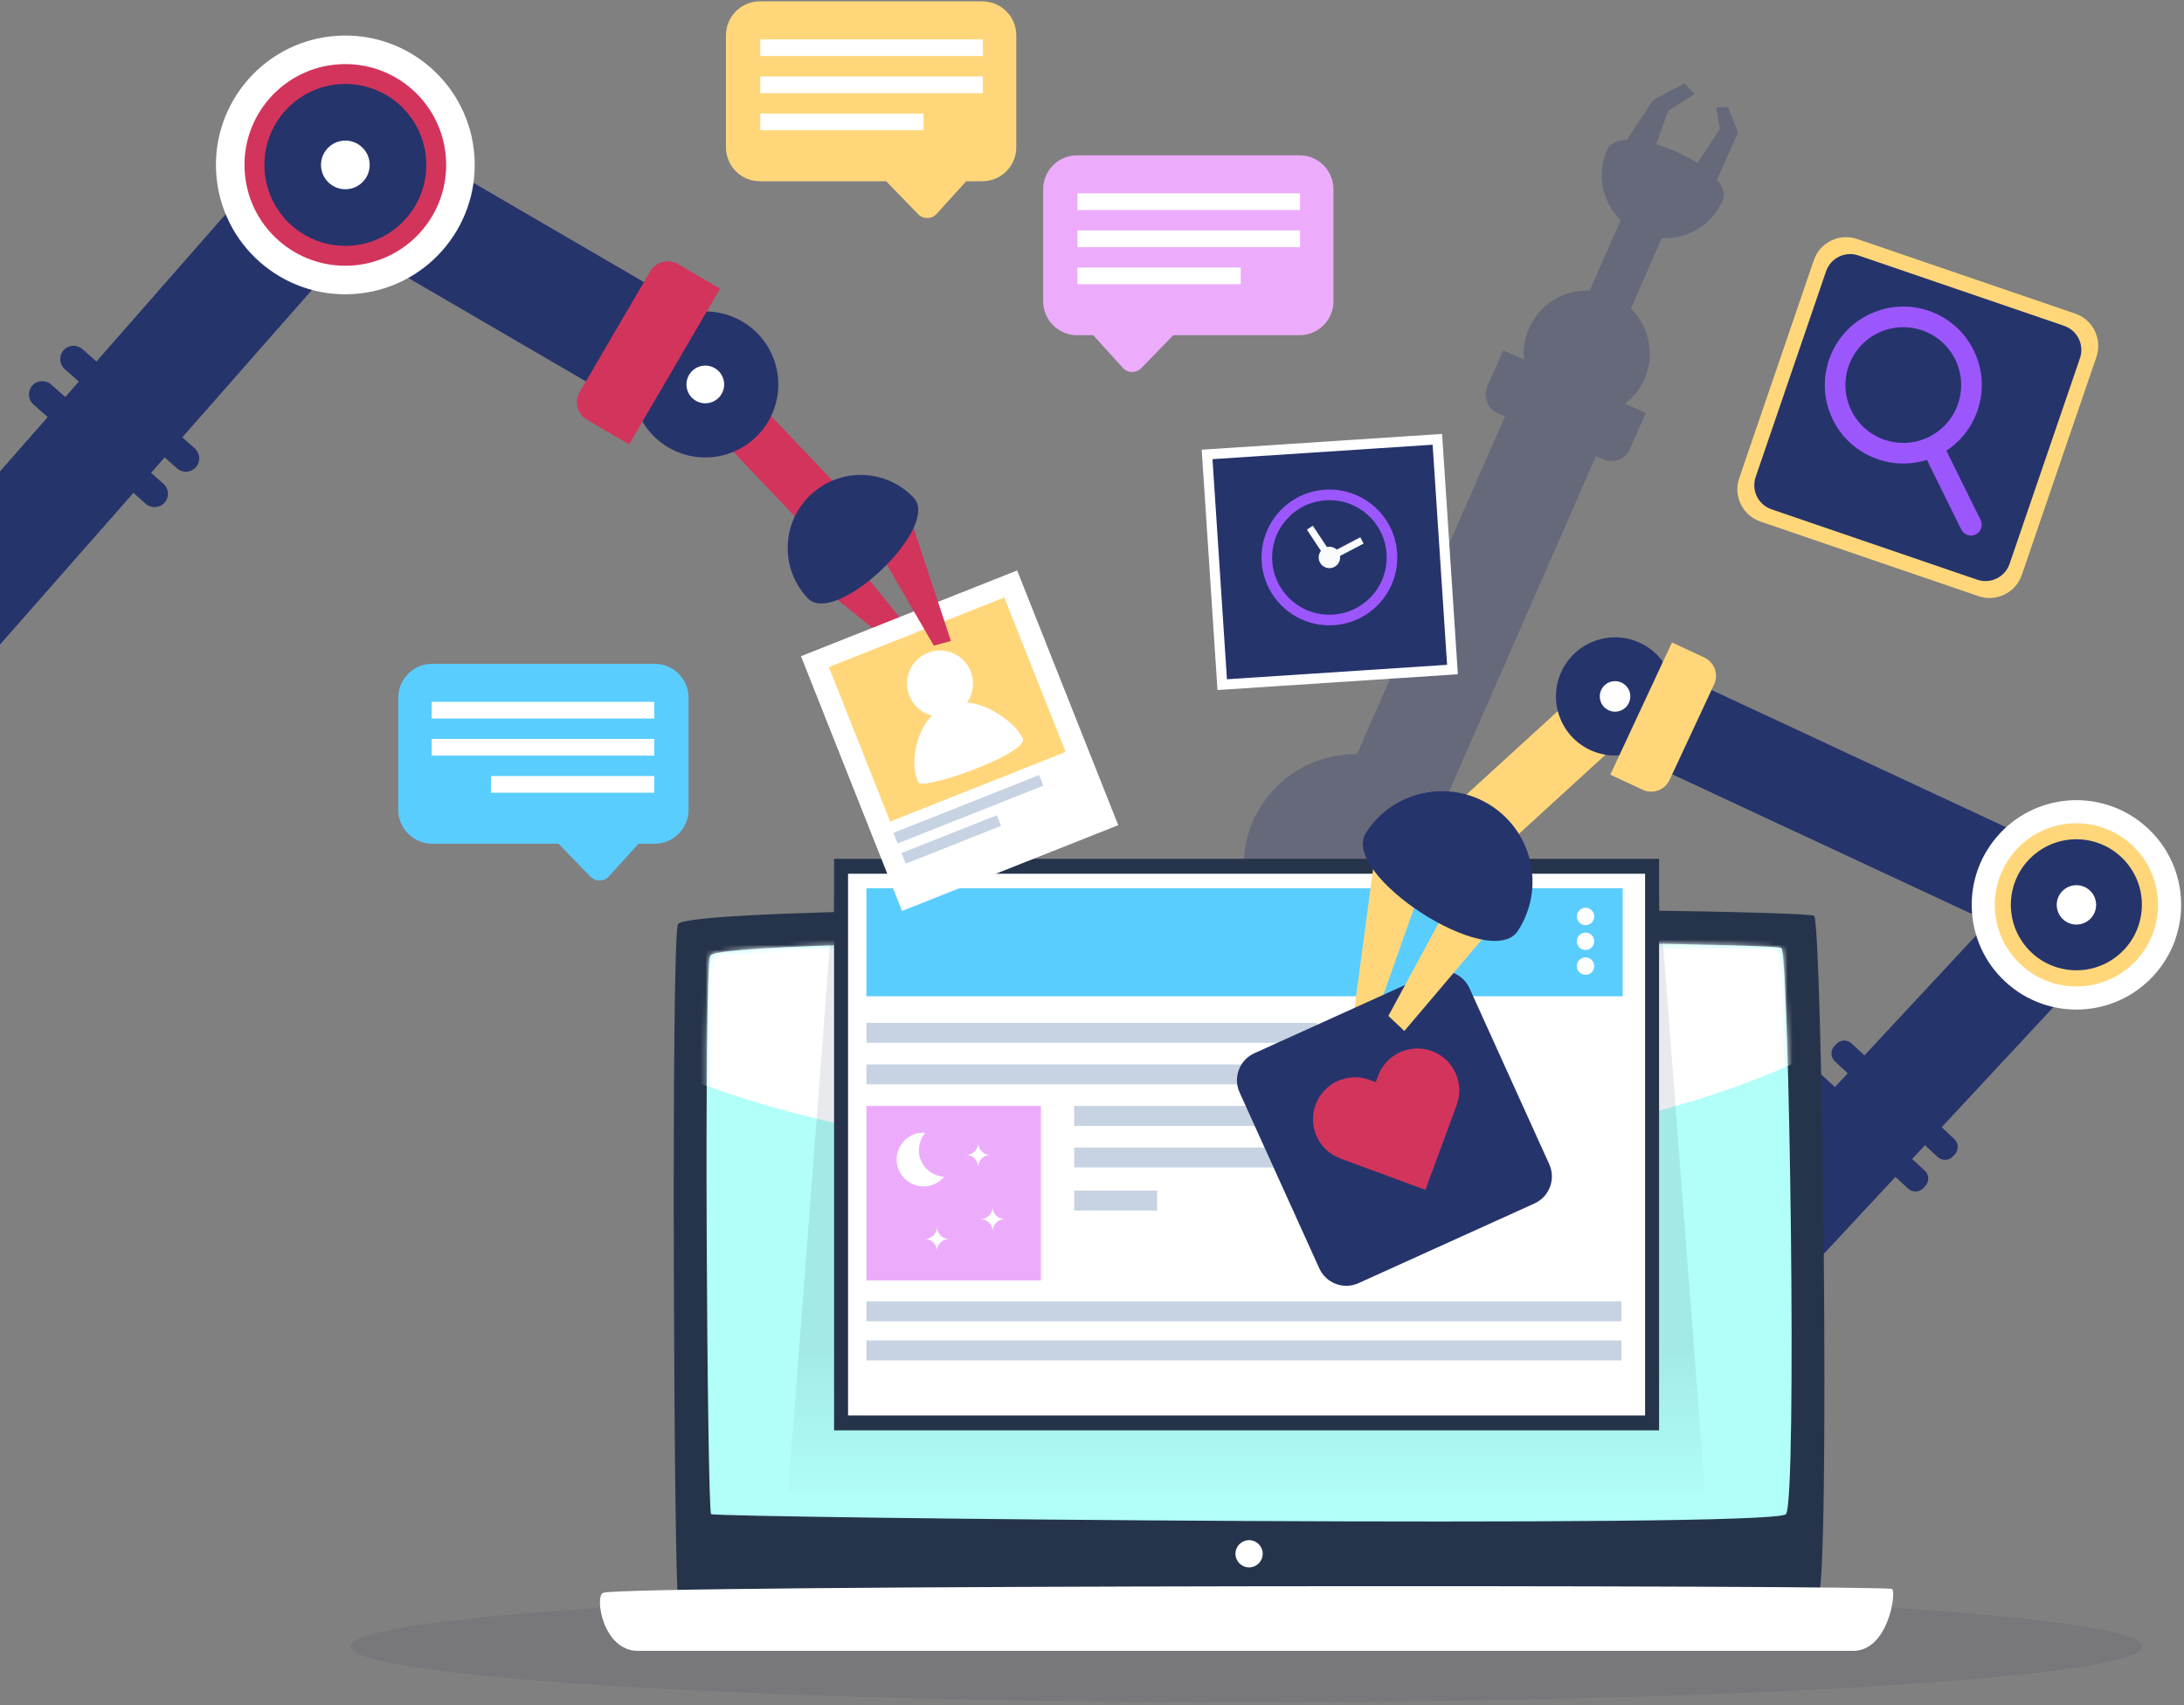 <svg xmlns="http://www.w3.org/2000/svg" width="438" height="342" viewBox="0 0 438 342" fill="none"><rect x="0" y="0" width="438" height="342" fill="#808080" stroke="none"/><g opacity="0.3"><path d="M324.168 31.208L331.557 20.056L337.859 16.705L339.82 18.883L334.543 22.22L329.261 37.049L324.168 31.208Z" fill="#26346C"></path><path d="M341.931 41.325L348.572 26.623L346.573 21.498H344.177L344.915 25.877L336.632 38.414L341.931 41.325Z" fill="#26346C"></path><path d="M334.893 44.032L326.649 40.423L309.893 78.689L318.137 82.298L334.893 44.032Z" fill="#26346C"></path><path d="M328.978 77.566C332.645 71.626 330.803 63.839 324.863 60.172C318.924 56.505 311.136 58.348 307.469 64.287C303.803 70.227 305.645 78.014 311.585 81.681C317.524 85.348 325.312 83.506 328.978 77.566Z" fill="#26346C"></path><path d="M322.308 30.077C319.508 36.471 322.422 43.924 328.816 46.724C335.21 49.524 342.663 46.61 345.463 40.216C348.263 33.821 325.108 23.683 322.308 30.077Z" fill="#26346C"></path><path d="M316.915 73.905C318.566 74.628 320.49 73.876 321.213 72.225C321.936 70.574 321.184 68.65 319.533 67.927C317.882 67.204 315.958 67.956 315.235 69.607C314.512 71.258 315.264 73.183 316.915 73.905Z" fill="#26346C"></path><path d="M323.296 84.12L305.058 76.134L263.987 169.928L282.225 177.914L323.296 84.12Z" fill="#26346C"></path><path d="M330.052 82.815L301.459 70.295L298.289 77.535C297.39 79.588 298.326 81.982 300.379 82.881L321.536 92.145C323.589 93.044 325.983 92.108 326.882 90.055L330.052 82.815Z" fill="#26346C"></path><path d="M261.859 275.707H281.769V173.312H261.859V275.707Z" fill="#26346C"></path><path d="M271.814 196.067C284.185 196.067 294.213 186.039 294.213 173.668C294.213 161.297 284.185 151.269 271.814 151.269C259.443 151.269 249.415 161.297 249.415 173.668C249.415 186.039 259.443 196.067 271.814 196.067Z" fill="#26346C"></path><path d="M271.814 191.126C281.456 191.126 289.272 183.31 289.272 173.668C289.272 164.026 281.456 156.21 271.814 156.21C262.172 156.21 254.356 164.026 254.356 173.668C254.356 183.31 262.172 191.126 271.814 191.126Z" fill="#26346C"></path><path d="M271.814 187.684C279.555 187.684 285.83 181.409 285.83 173.668C285.83 165.927 279.555 159.652 271.814 159.652C264.073 159.652 257.798 165.927 257.798 173.668C257.798 181.409 264.073 187.684 271.814 187.684Z" fill="#26346C"></path><path d="M271.814 177.88C274.14 177.88 276.026 175.994 276.026 173.668C276.026 171.342 274.14 169.456 271.814 169.456C269.488 169.456 267.602 171.342 267.602 173.668C267.602 175.994 269.488 177.88 271.814 177.88Z" fill="#26346C"></path><path d="M258.692 232.331H284.935C286.132 232.331 287.102 231.361 287.102 230.164V229.875C287.102 228.678 286.132 227.708 284.935 227.708H258.692C257.495 227.708 256.525 228.678 256.525 229.875V230.164C256.526 231.361 257.496 232.331 258.692 232.331Z" fill="#26346C"></path><path d="M258.692 240.509H284.935C286.132 240.509 287.102 239.539 287.102 238.342V238.053C287.102 236.856 286.132 235.886 284.935 235.886H258.692C257.495 235.886 256.525 236.856 256.525 238.053V238.342C256.526 239.539 257.496 240.509 258.692 240.509Z" fill="#26346C"></path></g><path d="M428.773 183.779L413.29 169.372L339.196 249.002L354.68 263.409L428.773 183.779Z" fill="#26346C"></path><path d="M388.594 232.064L367.99 212.889C367.114 212.074 367.065 210.703 367.88 209.827L368.273 209.405C369.088 208.529 370.459 208.48 371.335 209.295L391.94 228.47C392.816 229.285 392.865 230.656 392.05 231.532L391.657 231.954C390.841 232.83 389.47 232.879 388.594 232.064Z" fill="#26346C"></path><path d="M382.677 238.423L362.072 219.248C361.196 218.433 361.147 217.062 361.962 216.186L362.355 215.764C363.17 214.888 364.541 214.839 365.417 215.654L386.022 234.829C386.898 235.644 386.947 237.015 386.132 237.891L385.739 238.313C384.923 239.189 383.552 239.238 382.677 238.423Z" fill="#26346C"></path><path opacity="0.1" d="M250 341.436C349.227 341.436 429.667 336.426 429.667 330.245C429.667 324.064 349.227 319.054 250 319.054C150.773 319.054 70.333 324.064 70.333 330.245C70.333 336.426 150.773 341.436 250 341.436Z" fill="#2A285B"></path><path d="M135.992 185.33C134.519 187.093 135.178 319.582 135.992 320.393C136.806 321.204 362.199 323.639 364.64 320.393C367.081 317.148 365.454 185.33 363.826 183.707C362.2 182.084 140.061 180.461 135.992 185.33Z" fill="#26344B"></path><path d="M142.467 191.637C141.078 193.231 141.839 302.97 142.607 303.704C143.374 304.437 355.875 306.638 358.176 303.704C360.477 300.77 358.804 191.637 357.269 190.17C355.735 188.703 146.303 187.235 142.467 191.637Z" fill="#B1FFF8"></path><mask id="mask0_3386_6511" style="mask-type:luminance" maskUnits="userSpaceOnUse" x="141" y="188" width="219" height="118"><path d="M142.467 191.637C141.078 193.231 141.839 302.97 142.607 303.704C143.374 304.437 355.875 306.638 358.176 303.704C360.477 300.77 358.804 191.637 357.269 190.17C355.735 188.703 146.303 187.235 142.467 191.637Z" fill="white"></path></mask><g mask="url(#mask0_3386_6511)"><path d="M245.12 233.314C325.808 233.314 391.22 209.691 391.22 180.551C391.22 151.411 325.808 127.788 245.12 127.788C164.431 127.788 99.019 151.411 99.019 180.551C99.019 209.691 164.431 233.314 245.12 233.314Z" fill="white"></path></g><path d="M120.927 319.5C119.236 320.251 120.903 331.132 127.937 331.132C134.97 331.132 364.594 331.132 371.627 331.132C378.661 331.132 380.316 319.547 379.488 318.72C378.66 317.892 124.65 317.845 120.927 319.5Z" fill="white"></path><path d="M253.232 311.657C253.232 313.165 252.01 314.387 250.502 314.387C248.994 314.387 247.772 313.165 247.772 311.657C247.772 310.149 248.995 308.927 250.502 308.927C252.009 308.927 253.232 310.149 253.232 311.657Z" fill="white"></path><path d="M289.209 87.037L241.002 90.201L244.166 138.409L292.374 135.245L289.209 87.037Z" fill="white"></path><path d="M287.314 89.2L243.165 92.098L246.063 136.247L290.212 133.349L287.314 89.2Z" fill="#26346C"></path><path d="M280.195 110.92C279.703 103.419 273.223 97.737 265.722 98.23C258.221 98.722 252.539 105.202 253.032 112.703C253.524 120.204 260.004 125.886 267.505 125.393C275.005 124.901 280.687 118.421 280.195 110.92Z" fill="#9C57FC"></path><path d="M278.078 111.059C277.662 104.727 272.193 99.931 265.861 100.346C259.529 100.761 254.733 106.231 255.148 112.563C255.563 118.895 261.033 123.691 267.365 123.275C273.697 122.861 278.493 117.391 278.078 111.059Z" fill="#26346C"></path><path d="M268.76 111.671C268.682 110.485 267.658 109.587 266.472 109.665C265.286 109.743 264.388 110.767 264.466 111.953C264.544 113.139 265.568 114.037 266.754 113.959C267.94 113.881 268.838 112.856 268.76 111.671Z" fill="#F9FBFC"></path><path d="M263.289 105.449L262.096 106.237L266.281 112.57L267.474 111.782L263.289 105.449Z" fill="#F9FBFC"></path><path d="M266.084 111.287L266.747 112.554L273.472 109.033L272.809 107.766L266.084 111.287Z" fill="#F9FBFC"></path><path opacity="0.1" d="M341.969 299.735H158.031L167.274 178.597H332.726L341.969 299.735Z" fill="url(#paint0_linear_3386_6511)"></path><path d="M332.726 172.264H167.274V286.902H332.726V172.264Z" fill="#26344B"></path><path d="M329.922 175.255H170.077V283.911H329.922V175.255Z" fill="white"></path><path d="M325.425 178.166H173.758V199.833H325.425V178.166Z" fill="#5ACDFF"></path><path d="M264.091 205.166H173.758V209.166H264.091V205.166Z" fill="#C7D3E2"></path><path d="M325.18 261.03H173.758V265.03H325.18V261.03Z" fill="#C7D3E2"></path><path d="M325.18 268.867H173.758V272.867H325.18V268.867Z" fill="#C7D3E2"></path><path d="M264.091 213.5H173.758V217.5H264.091V213.5Z" fill="#C7D3E2"></path><path d="M264.092 221.833H215.425V225.833H264.092V221.833Z" fill="#C7D3E2"></path><path d="M264.092 230.166H215.425V234.166H264.092V230.166Z" fill="#C7D3E2"></path><path d="M232.054 238.807H215.425V242.807H232.054V238.807Z" fill="#C7D3E2"></path><path d="M319.722 183.82C319.722 184.783 318.941 185.564 317.978 185.564C317.015 185.564 316.234 184.783 316.234 183.82C316.234 182.857 317.015 182.076 317.978 182.076C318.941 182.076 319.722 182.857 319.722 183.82Z" fill="white"></path><path d="M319.722 188.803C319.722 189.766 318.941 190.547 317.978 190.547C317.015 190.547 316.234 189.766 316.234 188.803C316.234 187.84 317.015 187.059 317.978 187.059C318.941 187.059 319.722 187.84 319.722 188.803Z" fill="white"></path><path d="M319.722 193.786C319.722 194.749 318.941 195.53 317.978 195.53C317.015 195.53 316.234 194.749 316.234 193.786C316.234 192.823 317.015 192.042 317.978 192.042C318.941 192.042 319.722 192.823 319.722 193.786Z" fill="white"></path><path d="M208.758 221.833H173.758V256.833H208.758V221.833Z" fill="#ECACFB"></path><path d="M184.707 232.789C183.881 230.85 184.296 228.711 185.568 227.203C184.751 227.149 183.912 227.259 183.107 227.601C180.363 228.769 179.085 231.941 180.253 234.685C181.421 237.429 184.593 238.707 187.337 237.539C188.142 237.196 188.802 236.668 189.33 236.041C187.361 235.912 185.532 234.728 184.707 232.789Z" fill="white"></path><path d="M199.069 246.962C199.069 245.625 197.985 244.541 196.648 244.541C197.985 244.541 199.069 243.457 199.069 242.12C199.069 243.457 200.153 244.541 201.49 244.541C200.153 244.541 199.069 245.625 199.069 246.962Z" fill="white"></path><path d="M196.18 234.078C196.18 232.741 195.096 231.657 193.759 231.657C195.096 231.657 196.18 230.573 196.18 229.236C196.18 230.573 197.264 231.657 198.601 231.657C197.264 231.657 196.18 232.741 196.18 234.078Z" fill="white"></path><path d="M187.904 250.944C187.904 249.607 186.82 248.523 185.483 248.523C186.82 248.523 187.904 247.439 187.904 246.102C187.904 247.439 188.988 248.523 190.325 248.523C188.987 248.523 187.904 249.607 187.904 250.944Z" fill="white"></path><path d="M396.79 119.578L353.054 104.613C349.481 103.39 347.576 99.503 348.798 95.93L363.763 52.194C364.986 48.621 368.873 46.716 372.445 47.938L416.181 62.903C419.754 64.126 421.659 68.013 420.437 71.586L405.472 115.322C404.25 118.895 400.363 120.801 396.79 119.578Z" fill="#FFD77A"></path><path d="M396.531 116.278L355.28 102.163C352.609 101.249 351.185 98.343 352.098 95.672L366.213 54.42C367.127 51.749 370.033 50.324 372.704 51.238L413.956 65.353C416.627 66.267 418.052 69.173 417.138 71.844L403.023 113.096C402.109 115.768 399.203 117.192 396.531 116.278Z" fill="#26346C"></path><path d="M395.904 70.44C392.152 62.599 382.754 59.285 374.913 63.037C367.072 66.789 363.758 76.186 367.51 84.027C371.262 91.868 380.66 95.182 388.5 91.43C396.341 87.679 399.656 78.281 395.904 70.44ZM371.239 82.243C368.473 76.462 370.916 69.532 376.698 66.766C382.479 64 389.409 66.444 392.175 72.225C394.941 78.006 392.497 84.936 386.716 87.702C380.935 90.468 374.005 88.024 371.239 82.243Z" fill="#9C57FC"></path><path d="M393.323 106.197L385.187 89.703L389.083 87.838L397.219 104.332C397.734 105.408 397.279 106.697 396.203 107.212C395.127 107.728 393.837 107.273 393.323 106.197Z" fill="#9C57FC"></path><path d="M260.62 31.147H216.011C212.253 31.147 209.206 34.194 209.206 37.952V60.427C209.206 64.185 212.253 67.232 216.011 67.232H219.244L225.19 73.79C226.168 74.868 227.853 74.897 228.867 73.854L235.302 67.232H260.621C264.379 67.232 267.426 64.185 267.426 60.427V37.952C267.425 34.194 264.378 31.147 260.62 31.147Z" fill="#ECACFB"></path><path d="M260.729 38.773H216.088V42.121H260.729V38.773Z" fill="white"></path><path d="M260.729 46.213H216.088V49.561H260.729V46.213Z" fill="white"></path><path d="M248.825 53.653H216.088V57.001H248.825V53.653Z" fill="white"></path><path d="M86.677 133.147H131.286C135.044 133.147 138.091 136.194 138.091 139.952V162.427C138.091 166.185 135.044 169.232 131.286 169.232H128.053L122.107 175.79C121.129 176.868 119.444 176.898 118.43 175.854L111.995 169.232H86.677C82.919 169.232 79.872 166.185 79.872 162.427V139.952C79.872 136.194 82.919 133.147 86.677 133.147Z" fill="#5ACDFF"></path><path d="M86.569 144.121H131.21V140.773H86.569V144.121Z" fill="white"></path><path d="M86.569 151.562H131.21V148.214H86.569V151.562Z" fill="white"></path><path d="M98.472 159.002H131.209V155.654H98.472V159.002Z" fill="white"></path><path d="M152.397 0.27H197.006C200.764 0.27 203.811 3.317 203.811 7.075V29.55C203.811 33.308 200.764 36.355 197.006 36.355H193.773L187.827 42.913C186.849 43.991 185.164 44.02 184.15 42.977L177.715 36.355H152.396C148.638 36.355 145.591 33.308 145.591 29.55V7.075C145.592 3.317 148.639 0.27 152.397 0.27Z" fill="#FFD77A"></path><path d="M197.115 7.896H152.474V11.244H197.115V7.896Z" fill="white"></path><path d="M197.115 15.336H152.474V18.684H197.115V15.336Z" fill="white"></path><path d="M185.211 22.777H152.474V26.125H185.211V22.777Z" fill="white"></path><path d="M275.71 171.78L271.446 203.7L275.84 204.054L286.733 173.253L275.71 171.78Z" fill="#FFD77A"></path><path d="M307.743 241.388L272.45 257.377C269.462 258.731 265.942 257.406 264.588 254.417L248.599 219.124C247.245 216.136 248.57 212.616 251.559 211.262L286.852 195.273C289.84 193.919 293.36 195.244 294.714 198.233L310.703 233.526C312.057 236.514 310.732 240.034 307.743 241.388Z" fill="#26346C"></path><path d="M285.863 238.664L268.823 232.38C264.466 230.773 262.237 225.939 263.844 221.582C265.451 217.225 270.285 214.996 274.642 216.602L275.904 217.067L276.369 215.805C277.976 211.448 282.81 209.219 287.167 210.825C291.524 212.432 293.753 217.266 292.147 221.623L285.863 238.664Z" fill="#D3345C"></path><path d="M302.474 182.232L281.642 206.792L278.435 203.768L293.992 175.039L302.474 182.232Z" fill="#FFD77A"></path><path d="M332.932 141.378L324.22 131.844L287.937 165.001L296.65 174.535L332.932 141.378Z" fill="#FFD77A"></path><path d="M334.638 144.694C331.873 150.626 324.823 153.192 318.891 150.427C312.959 147.662 310.393 140.612 313.158 134.68C315.923 128.749 322.973 126.182 328.905 128.947C334.836 131.713 337.403 138.763 334.638 144.694Z" fill="#26346C"></path><path d="M273.971 166.99C279.409 158.578 290.637 156.168 299.049 161.606C307.461 167.044 309.871 178.272 304.433 186.684C298.995 195.096 268.533 175.402 273.971 166.99Z" fill="#26346C"></path><path d="M326.671 140.98C325.957 142.511 324.137 143.174 322.605 142.46C321.073 141.746 320.411 139.926 321.125 138.394C321.839 136.863 323.659 136.2 325.191 136.914C326.722 137.628 327.385 139.448 326.671 140.98Z" fill="white"></path><path d="M415.536 192.687L423.423 175.769L336.418 135.209L328.531 152.127L415.536 192.687Z" fill="#26346C"></path><path d="M322.946 155.388L335.312 128.864L341.798 131.888C343.83 132.835 344.709 135.25 343.762 137.282L334.827 156.449C333.88 158.481 331.465 159.36 329.433 158.413L322.946 155.388Z" fill="#FFD77A"></path><path d="M431.798 195.806C423.897 204.296 410.609 204.774 402.119 196.873C393.629 188.972 393.151 175.684 401.052 167.194C408.953 158.704 422.241 158.226 430.731 166.127C439.222 174.028 439.699 187.316 431.798 195.806Z" fill="white"></path><path d="M428.407 192.65C422.249 199.267 411.893 199.64 405.275 193.481C398.658 187.323 398.285 176.967 404.443 170.349C410.601 163.732 420.957 163.359 427.575 169.518C434.193 175.676 434.565 186.032 428.407 192.65Z" fill="#FFD77A"></path><path d="M424.813 191.589C430.395 186.951 431.159 178.666 426.521 173.084C421.883 167.502 413.598 166.737 408.016 171.376C402.434 176.014 401.669 184.299 406.308 189.881C410.946 195.463 419.231 196.228 424.813 191.589Z" fill="#26346C"></path><path d="M419.316 184.19C417.83 185.787 415.331 185.877 413.735 184.391C412.138 182.905 412.048 180.406 413.534 178.81C415.02 177.213 417.519 177.124 419.116 178.609C420.712 180.095 420.802 182.593 419.316 184.19Z" fill="white"></path><path d="M162.887 116.169L183.081 132.544L185.174 129.666L168.542 109.195L162.887 116.169Z" fill="#D3345C"></path><path d="M203.989 114.42L160.635 131.622L180.908 182.718L224.262 165.516L203.989 114.42Z" fill="white"></path><path d="M201.416 119.839L166.222 133.803L178.515 164.788L213.709 150.824L201.416 119.839Z" fill="#FFD77A"></path><mask id="mask1_3386_6511" style="mask-type:luminance" maskUnits="userSpaceOnUse" x="166" y="119" width="48" height="46"><path d="M201.416 119.839L166.222 133.803L178.515 164.788L213.709 150.824L201.416 119.839Z" fill="white"></path></mask><g mask="url(#mask1_3386_6511)"><path d="M184.145 156.898C184.891 158.735 206.337 151.109 205.125 148.124C203.913 145.139 196.167 138.924 189.943 141.45C183.719 143.976 182.308 153.107 184.074 156.669" fill="white"></path></g><mask id="mask2_3386_6511" style="mask-type:luminance" maskUnits="userSpaceOnUse" x="166" y="119" width="48" height="46"><path d="M201.416 119.839L166.222 133.803L178.515 164.788L213.709 150.824L201.416 119.839Z" fill="white"></path></mask><g mask="url(#mask2_3386_6511)"><path d="M194.657 134.61C196.033 138 194.4 141.864 191.01 143.24C187.62 144.616 183.756 142.983 182.38 139.593C181.004 136.203 182.637 132.339 186.027 130.963C189.417 129.588 193.281 131.22 194.657 134.61Z" fill="white"></path></g><path d="M208.398 155.457L179.173 167.053L180.018 169.182L209.243 157.587L208.398 155.457Z" fill="#C7D3E2"></path><path d="M199.907 163.523L180.783 171.11L181.628 173.239L200.751 165.651L199.907 163.523Z" fill="#C7D3E2"></path><path d="M182.56 103.88L190.71 128.569L187.276 129.505L174.035 106.694L182.56 103.88Z" fill="#D3345C"></path><path d="M162.654 107.008L170.212 99.826L136.873 64.744L129.315 71.927L162.654 107.008Z" fill="#D3345C"></path><path d="M128.806 69.728C124.727 76.71 127.081 85.678 134.063 89.757C141.045 93.836 150.013 91.482 154.092 84.5C158.171 77.518 155.817 68.55 148.835 64.471C141.852 60.392 132.885 62.746 128.806 69.728Z" fill="#26346C"></path><path d="M183.225 99.82C177.654 93.958 168.387 93.722 162.525 99.292C156.663 104.862 156.427 114.13 161.997 119.992C167.568 125.854 188.796 105.682 183.225 99.82Z" fill="#26346C"></path><path d="M138.185 75.207C137.132 77.01 137.74 79.325 139.542 80.378C141.345 81.431 143.66 80.824 144.713 79.021C145.766 77.218 145.158 74.903 143.356 73.85C141.553 72.796 139.238 73.404 138.185 75.207Z" fill="white"></path><path d="M125.569 81.193L137.204 61.277L77.862 26.725L66.227 46.641L125.569 81.193Z" fill="#26346C"></path><path d="M126.171 89.129L144.412 57.905L135.95 52.962C134.014 51.831 131.529 52.484 130.398 54.419L116.252 78.633C115.121 80.569 115.774 83.054 117.709 84.185L126.171 89.129Z" fill="#D3345C"></path><path d="M0 94.555V129.282L78.173 40.408L60.892 25.131L0 94.555Z" fill="#26346C"></path><path d="M70.849 58.978C85.153 58.098 96.036 45.789 95.156 31.485C94.276 17.181 81.967 6.299 67.663 7.178C53.359 8.058 42.477 20.367 43.356 34.671C44.236 48.975 56.545 59.858 70.849 58.978Z" fill="white"></path><path d="M70.498 53.264C81.646 52.578 90.127 42.984 89.442 31.836C88.756 20.688 79.162 12.207 68.014 12.893C56.866 13.578 48.385 23.172 49.07 34.32C49.756 45.468 59.349 53.95 70.498 53.264Z" fill="#D3345C"></path><path d="M69.26 49.315C78.227 49.315 85.497 42.045 85.497 33.078C85.497 24.111 78.227 16.841 69.26 16.841C60.292 16.841 53.023 24.111 53.023 33.078C53.023 42.045 60.292 49.315 69.26 49.315Z" fill="#26346C"></path><path d="M65.604 29.846C63.819 31.865 64.009 34.949 66.028 36.734C68.047 38.519 71.131 38.329 72.916 36.31C74.701 34.291 74.511 31.207 72.492 29.422C70.473 27.637 67.389 27.827 65.604 29.846Z" fill="white"></path><path d="M12.983 74.038L35.51 93.953C36.618 94.932 38.31 94.828 39.289 93.72C40.268 92.612 40.164 90.92 39.056 89.941L16.53 70.026C15.422 69.047 13.73 69.151 12.751 70.258C11.771 71.366 11.875 73.058 12.983 74.038Z" fill="#26346C"></path><path d="M6.709 81.135L29.236 101.05C30.344 102.029 32.036 101.925 33.015 100.817C33.994 99.709 33.89 98.017 32.782 97.038L10.255 77.123C9.147 76.144 7.455 76.248 6.476 77.355C5.497 78.464 5.601 80.156 6.709 81.135Z" fill="#26346C"></path><defs><linearGradient id="paint0_linear_3386_6511" x1="250" y1="270.833" x2="250" y2="303.833" gradientUnits="userSpaceOnUse"><stop stop-color="#26344B"></stop><stop offset="1" stop-color="#29344F" stop-opacity="0"></stop></linearGradient></defs></svg>